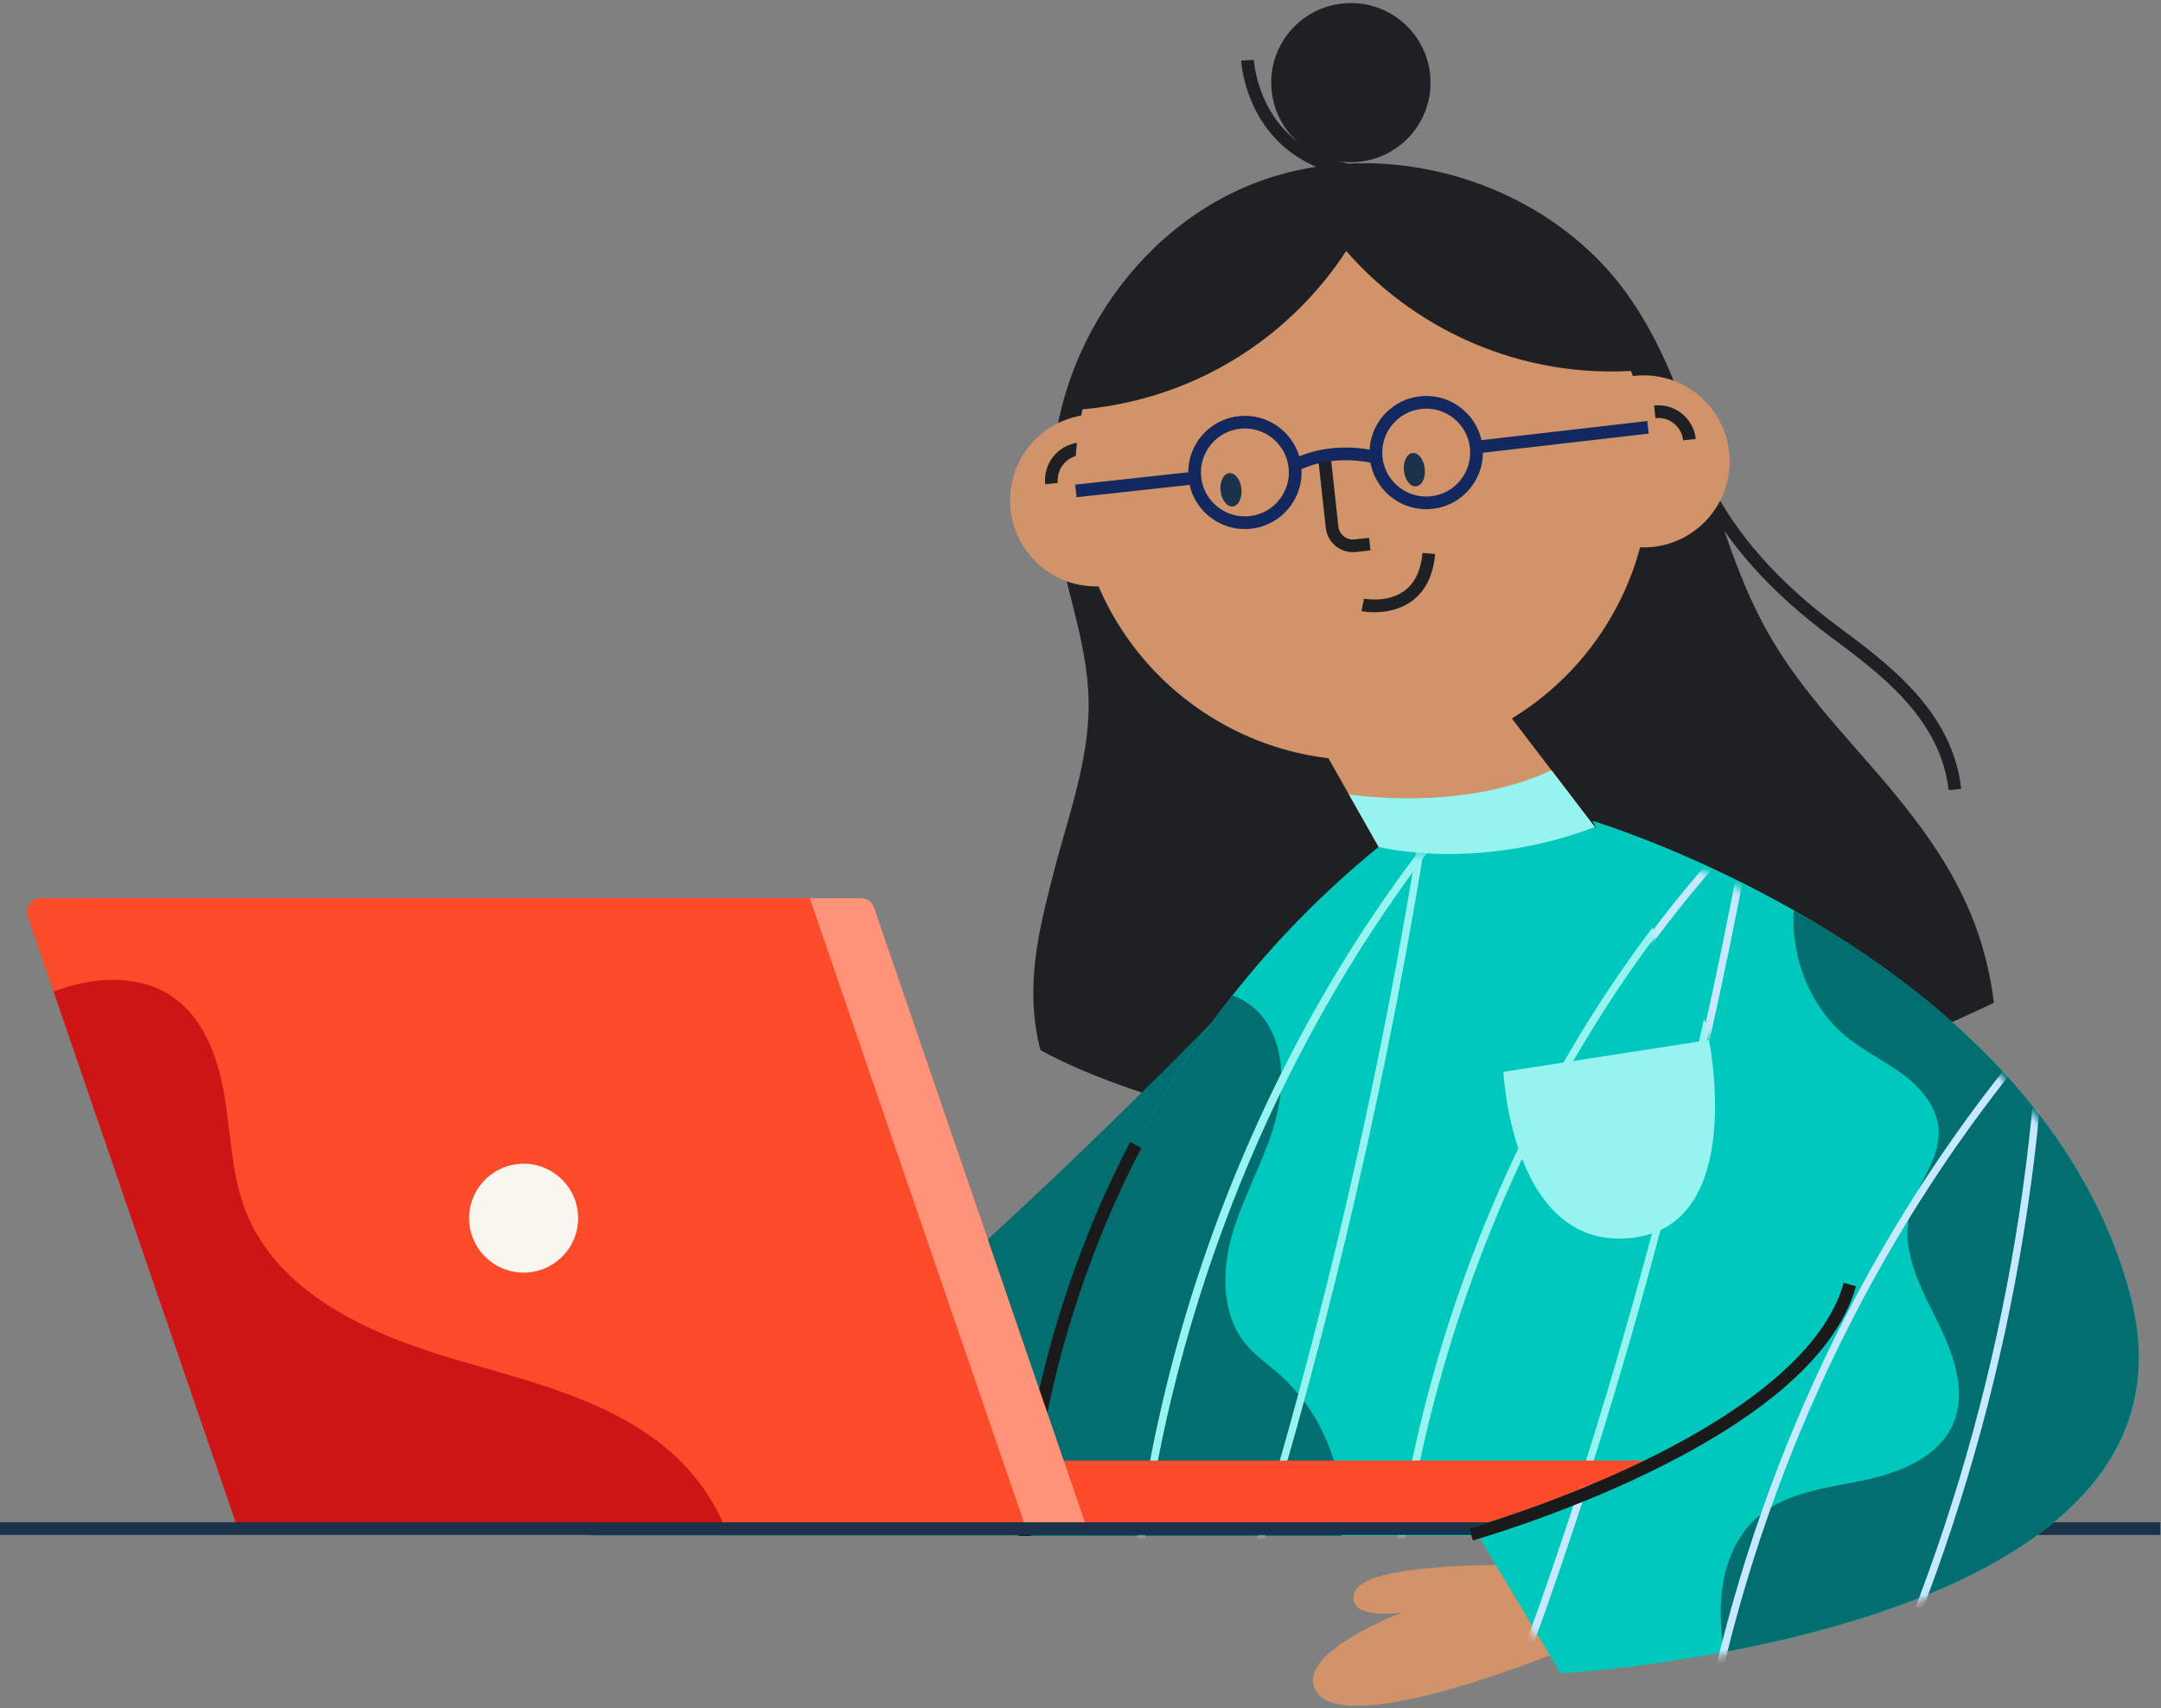 <svg height="249" viewBox="0 0 315 249" width="315" xmlns="http://www.w3.org/2000/svg" xmlns:xlink="http://www.w3.org/1999/xlink"><rect x="0" y="0" width="315" height="249" fill="#808080" stroke="none"/><mask id="a" fill="#fff"><path d="m51.852 3.458c-50.681 41.115-51.664 100.094-51.664 100.094h146.617c-14.621-72.021-63.4-102.968-63.4-102.968-17.467 6.568-31.553 2.874-31.553 2.874" fill="#fff" fill-rule="evenodd"/></mask><mask id="b" fill="#fff"><path d="m55.474 67.065c-6.316 22.502-55.033 36.176-55.033 36.176l12.812 21.231s96.49-5.279 83.282-54.844c-13.209-49.563-78.674-68.933-78.674-68.933" fill="#fff" fill-rule="evenodd"/></mask><g fill="none" fill-rule="evenodd"><g transform="translate(86 23)"><path d="m132.395 205.137s-19.541-.203-20.945 3.974c-1.404 4.178 6.872 2.954 6.872 2.954s-15.539 5.864-12.561 11.32c4.023 7.37 35.255-5.549 35.255-5.549z" fill="#d19369"/><path d="m198.036 92.173c-.024-.242-.054-.489-.094-.754-1.521-10.018-10.105-16.392-17.001-21.514-9.105-6.761-15.461-13.962-19.432-22.015l1.655-.819c3.839 7.783 10.013 14.766 18.876 21.348 7.17 5.324 16.092 11.95 17.727 22.722.044.294.08.581.107.853z" fill="#1e2023"/><path d="m204.639 123.175c-1.43-11.748-6.381-20.255-12.847-28.463-6.465-8.207-14.199-15.481-19.509-24.481-9.306-15.772-10.462-35.641-21.185-50.483-11.955-16.549-35.593-23.447-54.549-15.92-18.957 7.528-31.458 28.776-28.85 49.037 1.143 8.884 4.846 17.397 4.985 26.353.135 8.665-3.067 16.975-5.203 25.374-2.136 8.397-4.128 16.291-1.84 25.459 0 0 55.771 32.952 138.999-6.876" fill="#1e2023"/><path d="m151.694 104.392h-34.501l-2.235-3.946-4.335-7.644-7.475-13.186h29.616l7.386 9.665 6.326 8.28z" fill="#d19369"/><path d="m114.833 100.539s-74.361 82.234-114.802 100.286h95.963" fill="#026e70"/><path d="m86.195 48.572c.753 6.885-4.208 13.078-11.081 13.831-6.873.754-13.054-4.216-13.806-11.101-.752-6.885 4.208-13.078 11.081-13.831 6.873-.754 13.054 4.216 13.806 11.101" fill="#d19369"/><path d="m146.477 97.561c-4.116 1.716-12.701 5.246-17.397 6.831-1.725.578-2.923.896-3.184.764-.235-.119-.858-.394-1.707-.764-2.436-1.064-6.753-2.897-9.229-3.946l-4.335-7.644c4.112.565 17.903 1.903 29.527-3.521z" fill="#96f3ef"/><path d="m209.807 200.897h-146.454s.685-41.192 30.3-78.803c5.884-7.474 12.914-14.807 21.306-21.648 0 0 14.072 3.706 31.518-2.885 0 0 48.724 31.057 63.331 103.335" fill="#01c8bc"/><path d="m109.529 200.897h-46.177s.685-41.192 30.301-78.803c1.849.694 3.531 1.899 4.661 3.493 3.203 4.52 2.888 10.703 1.239 15.995-1.649 5.293-4.464 10.174-5.982 15.505-1.516 5.332-1.51 11.582 2.02 15.85 1.368 1.657 3.164 2.894 4.78 4.307 6.613 5.781 10.039 14.931 9.159 23.652" fill="#026e70"/><path d="m64.275 200.911-1.846-.03c.005-.278.137-6.916 2.211-17.358 1.911-9.622 5.908-24.38 14.1-40.046l1.635.857c-15.479 29.604-16.096 56.312-16.1 56.578" fill="#1a1a1a"/><path d="m166.046 42.89c.752 6.885-4.209 13.078-11.082 13.832-6.873.754-13.054-4.217-13.806-11.102-.753-6.885 4.208-13.078 11.081-13.831 6.873-.754 13.054 4.216 13.807 11.101" fill="#d19369"/></g><path d="m57.92 7.152c-21.685 29.643-35.953 66.535-39.89 104.103-.496 4.723.004 12.93 5.016 13.73 4.891.78 7.835-6.744 8.873-10.016 11.119-35.07 19.851-71.287 26.001-107.818m47.498-5.166c-34.42 36.769-53.71 91.326-50.646 143.889 10.844-5.28 16.714-18.476 21.438-31.994 11.573-33.116 20.88-67.481 27.661-102.14.666-3.402 1.253-6.618 1.546-9.756m43.067 29.75c-22.563 26.858-38.858 60.171-46.601 95.786-1.064 4.896-2.069 10.537-.512 15.517.912 2.918 3.01 5.473 5.477 6.668 1.674.811 3.382.927 4.939.335 2.966-1.128 4.902-4.483 6.482-7.541 17.491-33.829 27.896-72.017 30.215-110.765m-38.727 119.761c-1.119 0-2.26-.273-3.383-.817-2.726-1.322-5.041-4.126-6.038-7.318-1.634-5.232-.604-11.036.489-16.068 7.885-36.276 24.6-70.171 47.76-97.353.063-1.175.118-2.35.166-3.526.331-8.121.265-16.676-2.428-24.225-2.938-8.237-9.066-14.113-15.611-14.969-8.38-1.097-16.025 5.353-21.749 11.094-.793.795-1.582 1.603-2.359 2.417-.238 3.614-.903 7.294-1.67 11.216-6.792 34.71-16.112 69.125-27.702 102.289-4.907 14.04-11.056 27.749-22.733 32.957l-.713.318-.048-.777c-1.693-27.06 2.449-55.165 11.978-81.275 9.066-24.838 22.798-47.295 39.83-65.188.11-1.931.091-3.84-.108-5.751-.656-6.304-3.445-11.56-7.462-14.061-3.894-2.425-9.222-2.413-14.252.029-4.819 2.34-8.788 6.398-12.132 10.018-4.301 4.659-8.392 9.581-12.256 14.73-6.176 37.292-15.04 74.268-26.386 110.057-1.394 4.397-4.554 11.641-10.077 10.757-5.433-.868-6.586-8.573-5.923-14.909 2.375-22.661 8.287-44.763 17.573-65.694 6.53-14.72 14.501-28.349 23.797-40.708.504-3.054.991-6.112 1.46-9.169.479-3.128.897-7.703.172-11.732-.734-4.081-2.479-6.731-5.186-7.875-3.743-1.58-8.268.346-13.835 5.89-33.547 33.405-56.129 78.792-63.662 127.904l3.657-2.213.562.924-5.631 3.407.168-1.137c3.654-24.609 11.112-48.417 22.167-70.763 11.056-22.349 25.179-42.162 41.975-58.887 5.914-5.89 10.829-7.89 15.023-6.119 7.226 3.051 6.648 14.319 5.662 20.765-.365 2.39-.743 4.779-1.132 7.168 3.512-4.556 7.205-8.935 11.077-13.127 3.41-3.693 7.466-7.835 12.454-10.258 5.369-2.607 11.089-2.598 15.301.025 4.297 2.676 7.275 8.234 7.966 14.866.163 1.562.209 3.118.164 4.681.502-.516 1.007-1.03 1.514-1.539 5.9-5.917 13.809-12.561 22.658-11.403 6.945.908 13.418 7.062 16.491 15.678 2.754 7.721 2.823 16.401 2.489 24.63-.029.713-.061 1.427-.095 2.141 4.095-4.723 8.388-9.241 12.865-13.525 6.991-6.69 17.595-15.384 28.93-13.639 12.531 1.929 20.478 15.873 21.851 28.649 1.451 13.513-2.553 27.164-6.086 39.209l-1.04-.303c3.504-11.949 7.476-25.49 6.048-38.79-1.329-12.366-8.947-25.851-20.939-27.698-10.862-1.671-21.19 6.819-28.015 13.351-4.784 4.579-9.36 9.427-13.706 14.51-2.155 39.39-12.64 78.252-30.417 112.634-1.672 3.235-3.735 6.792-7.059 8.055-.781.296-1.592.445-2.414.445" fill="#96f3ef" mask="url(#a)" transform="translate(148 120)"/><g><path d="m243.937 222.675h-100.69v-9.77h97.338z" fill="#fc4b2a"/><path d="m152.356 70.592c-.33-3.016 1.856-5.739 4.875-6.069l.201 1.834c-2.006.22-3.46 2.029-3.24 4.033z" fill="#1e2023"/><path d="m158.407 222.675h-114.899l-31.476-91.747h113.471c.854 0 1.615.543 1.892 1.351l27.659 80.627z" fill="#ff9379"/><path d="m149.511 222.676h-114.899l-26.809-78.147-3.757-10.952c-.358-1.045.198-2.182 1.243-2.541.209-.072.428-.108.649-.108h112.098l28.122 81.976z" fill="#fc4b2a"/><path d="m105.703 222.676h-71.091l-26.808-78.147c1.441-.523 2.908-.961 4.415-1.263 4.28-.86 8.972-.531 12.634 1.841 4.803 3.109 6.939 9.032 7.875 14.672.936 5.641 1.016 11.503 3.11 16.822 4.682 11.889 17.874 17.829 30.136 21.454 12.26 3.623 25.646 6.59 34.263 16.029 2.314 2.535 4.136 5.453 5.466 8.593" fill="#cd1516"/><path d="m0 223.75h314.903v-1.846h-314.903z" fill="#1b324a"/><path d="m76.327 185.512c-4.388 0-7.945-3.554-7.945-7.938 0-4.385 3.558-7.939 7.945-7.939s7.945 3.554 7.945 7.939c0 4.384-3.558 7.938-7.945 7.938z" fill="#f8f6ef"/><path d="m200.817 110.759c-22.026 1.177-41.386-15.044-43.816-37.22-.581-5.287-.148-10.45 1.147-15.3 4.009-15.063 16.292-27.076 32.199-30.26 1.218-.244 2.454-.435 3.713-.572 2.582-.283 5.137-.322 7.637-.141 13.96 1.011 26.31 8.969 33.145 20.737 1.203 2.067 2.234 4.252 3.073 6.536 1.148 3.125 1.938 6.437 2.318 9.895 2.516 22.963-14.077 43.618-37.06 46.133-.788.086-1.575.15-2.356.193z" fill="#d19369"/><path d="m180.955 71.226c.147 1.341-.415 2.503-1.253 2.595-.839.091-1.638-.921-1.785-2.262-.147-1.34.414-2.502 1.252-2.594.84-.092 1.638.921 1.786 2.262" fill="#1b324a"/><path d="m207.686 68.302c.147 1.34-.415 2.502-1.253 2.594-.839.092-1.638-.92-1.785-2.262s.414-2.503 1.252-2.594c.84-.093 1.638.92 1.786 2.262" fill="#1b324a"/><path d="m197.204 80.489c-.901 0-1.769-.304-2.483-.875-.829-.665-1.35-1.613-1.466-2.668l-1.125-10.264 1.837-.201 1.124 10.264c.062.566.341 1.073.785 1.43.444.356 1.001.518 1.567.456l2.126-.233.201 1.835-2.126.233c-.148.016-.294.024-.441.024" fill="#1e2023"/><path d="m200.338 89.245c-1.067 0-1.808-.146-1.879-.161l.37-1.808-.185.904.183-.904c.034.007 3.463.664 5.928-1.18 1.5-1.122 2.374-2.973 2.599-5.501l1.84.162c-.273 3.081-1.398 5.377-3.345 6.827-1.839 1.368-4.001 1.66-5.511 1.66" fill="#1e2023"/><path d="m181.469 62.462c-.232 0-.466.013-.701.039-1.704.186-3.231 1.023-4.303 2.358-1.071 1.334-1.558 3.006-1.373 4.706.186 1.701 1.025 3.227 2.36 4.298 1.335 1.071 3.008 1.558 4.711 1.372 3.513-.384 6.059-3.553 5.674-7.064-.359-3.275-3.143-5.708-6.368-5.708m-.02 14.656c-1.872 0-3.673-.63-5.154-1.817-1.72-1.38-2.8-3.346-3.039-5.536-.241-2.191.388-4.344 1.768-6.062 1.381-1.719 3.348-2.797 5.541-3.038 4.528-.494 8.612 2.782 9.108 7.303.496 4.522-2.783 8.604-7.31 9.1-.306.034-.612.05-.915.05" fill="#12285e"/><path d="m207.904 59.57c-.236 0-.472.013-.71.039-3.514.385-6.058 3.554-5.674 7.064.359 3.274 3.143 5.708 6.367 5.708.232 0 .467-.012.703-.039 1.702-.186 3.23-1.024 4.301-2.358 1.072-1.335 1.56-3.006 1.373-4.706-.186-1.701-1.024-3.227-2.36-4.298-1.149-.922-2.548-1.411-4-1.411m-.018 14.656c-4.154 0-7.74-3.134-8.203-7.353-.495-4.522 2.784-8.604 7.31-9.099 2.194-.24 4.347.388 6.067 1.767s2.799 3.345 3.039 5.536c.24 2.19-.388 4.344-1.768 6.062-1.381 1.719-3.348 2.797-5.541 3.038-.304.033-.606.049-.905.049" fill="#12285e"/><path d="m189.071 68.719-.97-1.571c.204-.125 5.071-3.057 12.531-1.412l-.397 1.802c-6.738-1.486-11.119 1.153-11.164 1.18" fill="#12285e"/><path d="m215.289 66.095-.213-1.833 25.045-2.893.212 1.833z" fill="#12285e"/><path d="m156.93 72.479-.201-1.835 17.344-1.897.201 1.835z" fill="#12285e"/><g fill="#1e2023"><path d="m201.555 25.923c-1.36 3.766-3.154 7.346-5.326 10.67-7.893 12.066-20.794 20.762-36.213 22.826-1.246.167-2.485.287-3.721.364 3.854-16.028 16.536-29.044 33.275-32.816 1.282-.289 2.585-.522 3.911-.699 2.723-.364 5.425-.472 8.074-.345"/><path d="m240.547 53.84c-17.286 1.906-33.604-5.023-44.318-17.247-2.561-2.922-4.8-6.147-6.659-9.626 1.282-.289 2.585-.522 3.911-.699 2.723-.365 5.425-.472 8.074-.345 17.383.84 32.658 11.887 38.991 27.917"/><path d="m208.453 10.783c.699 6.37-3.904 12.099-10.279 12.796-6.374.697-12.109-3.901-12.806-10.27-.699-6.37 3.904-12.099 10.278-12.796 6.375-.697 12.109 3.901 12.807 10.27"/><path d="m195.965 25.602c-7.427-1.518-11.125-5.999-12.919-9.491-1.935-3.765-2.115-7.147-2.122-7.288l1.845-.088c.002.031.179 3.18 1.952 6.596 2.346 4.52 6.254 7.366 11.613 8.462z"/><path d="m245.346 64.182c-.107-.971-.585-1.842-1.347-2.454-.762-.611-1.718-.889-2.689-.783l-.201-1.835c1.465-.159 2.899.259 4.047 1.179 1.147.92 1.867 2.231 2.026 3.692z"/></g><path d="m251.36 240.815c-7.022 1.321-13.205 2.108-17.515 2.562-3.963.414-6.345.546-6.345.546l-12.728-21.246-.043-.072s41.714-11.789 52.835-31.503c.881-1.559 1.568-3.165 2.03-4.819l-13.623-24.208-10.79-19.175-12.704-22.575-.382-.678c.012.002.054.014.125.037.128.039.351.108.666.209 3.103 1.001 14.933 5.051 28.576 12.79 19.15 10.865 41.877 28.998 49.066 56.172 8.842 33.419-31.626 46.786-59.169 51.961" fill="#01c8bc"/><path d="m251.36 240.815c-.023-.111-.044-.223-.064-.334-1.242-6.934-.3-14.979 5.105-19.504 4.121-3.449 9.82-4.07 15.084-5.156 5.265-1.084 10.989-3.268 13.173-8.176 2.178-4.899-.01-10.56-2.412-15.354-2.403-4.795-5.121-10.018-3.928-15.248.979-4.286 4.517-7.959 4.267-12.347-.185-3.216-2.426-5.968-4.988-7.923-2.559-1.954-5.516-3.347-8.058-5.325-5.617-4.374-8.48-11.702-8.076-18.767 19.15 10.865 41.877 28.998 49.066 56.172 8.842 33.419-31.626 46.786-59.169 51.961" fill="#026e70"/></g><path d="m-7.8 7.136c-21.745 29.574-36.053 66.381-40.001 103.861-.497 4.712.004 12.9 5.03 13.699 4.905.779 7.857-6.729 8.897-9.993 11.15-34.989 19.906-71.122 26.074-107.567m47.631-5.154c-34.517 36.684-53.86 91.114-50.788 143.555 10.874-5.268 16.761-18.433 21.498-31.919 11.605-33.039 20.938-67.324 27.739-101.903.668-3.394 1.257-6.603 1.551-9.733m43.188 29.681c-22.626 26.796-38.967 60.031-46.731 95.563-1.067 4.885-2.074 10.512-.514 15.481.914 2.911 3.018 5.46 5.492 6.653 1.678.809 3.391.925 4.953.334 2.975-1.126 4.916-4.473 6.5-7.524 17.54-33.751 27.974-71.85 30.3-110.507m-38.835 119.482c-1.122 0-2.266-.272-3.393-.815-2.734-1.319-5.055-4.117-6.055-7.301-1.639-5.22-.606-11.011.49-16.03 7.908-36.191 24.669-70.007 47.894-97.127.063-1.172.119-2.345.166-3.518.332-8.102.266-16.637-2.434-24.168-2.946-8.218-9.091-14.08-15.654-14.934-8.403-1.095-16.07 5.341-21.81 11.069-.796.793-1.586 1.599-2.366 2.411-.239 3.605-.905 7.277-1.675 11.19-6.811 34.629-16.157 68.964-27.779 102.051-4.921 14.007-11.087 27.685-22.797 32.881l-.715.317-.049-.775c-1.698-26.998 2.456-55.037 12.012-81.086 9.092-24.78 22.862-47.185 39.942-65.036.11-1.926.091-3.831-.108-5.738-.658-6.289-3.455-11.533-7.483-14.029-3.905-2.419-9.247-2.408-14.292.029-4.832 2.334-8.813 6.383-12.166 9.994-4.313 4.648-8.416 9.559-12.29 14.696-6.194 37.205-15.082 74.096-26.46 109.801-1.398 4.386-4.566 11.614-10.106 10.732-5.448-.866-6.605-8.553-5.939-14.874 2.382-22.608 8.31-44.659 17.623-65.542 6.548-14.685 14.542-28.283 23.863-40.614.506-3.047.994-6.098 1.464-9.148.48-3.121.899-7.685.173-11.705-.736-4.072-2.486-6.715-5.201-7.856-3.754-1.577-8.291.346-13.874 5.876-33.641 33.328-56.286 78.609-63.841 127.607l3.667-2.208.563.922-5.647 3.4.169-1.135c3.664-24.551 11.143-48.305 22.229-70.599 11.087-22.297 25.249-42.064 42.092-58.75 5.931-5.876 10.859-7.872 15.065-6.105 7.246 3.044 6.666 14.286 5.677 20.717-.366 2.385-.745 4.768-1.135 7.151 3.522-4.546 7.226-8.914 11.108-13.096 3.419-3.685 7.487-7.817 12.489-10.234 5.384-2.601 11.12-2.592 15.344.025 4.31 2.67 7.296 8.215 7.988 14.832.163 1.559.209 3.111.165 4.67.503-.515 1.01-1.028 1.519-1.535 5.916-5.904 13.848-12.532 22.721-11.377 6.965.906 13.456 7.046 16.537 15.641 2.761 7.703 2.831 16.363 2.496 24.573-.029.712-.061 1.424-.096 2.136 4.107-4.712 8.412-9.22 12.901-13.493 7.011-6.675 17.644-15.348 29.011-13.607 12.566 1.925 20.536 15.836 21.912 28.583 1.455 13.482-2.56 27.101-6.103 39.118l-1.043-.302c3.514-11.921 7.497-25.431 6.065-38.7-1.332-12.337-8.972-25.791-20.998-27.633-10.893-1.667-21.25 6.803-28.093 13.32-4.798 4.569-9.387 9.405-13.745 14.476-2.161 39.298-12.675 78.07-30.502 112.372-1.677 3.227-3.745 6.776-7.079 8.037-.783.296-1.596.444-2.421.444" fill="#c7e9ff" mask="url(#b)" transform="translate(214 120)"/><g transform="translate(214 151)"><path d="m.696 73.546-.506-1.779c.121-.035 12.309-3.498 25.097-9.665 11.687-5.636 26.286-14.74 29.465-26.101l1.79.496c-1.498 5.353-5.403 10.638-11.604 15.71-4.899 4.005-11.246 7.898-18.864 11.571-12.934 6.234-25.256 9.733-25.378 9.768" fill="#1a1a1a"/><path d="m5.147 5.242 29.962-4.647s5.469 26.509-10.742 28.785c-18.014 2.531-19.221-24.138-19.221-24.138" fill="#96f3ef"/></g></g></svg>